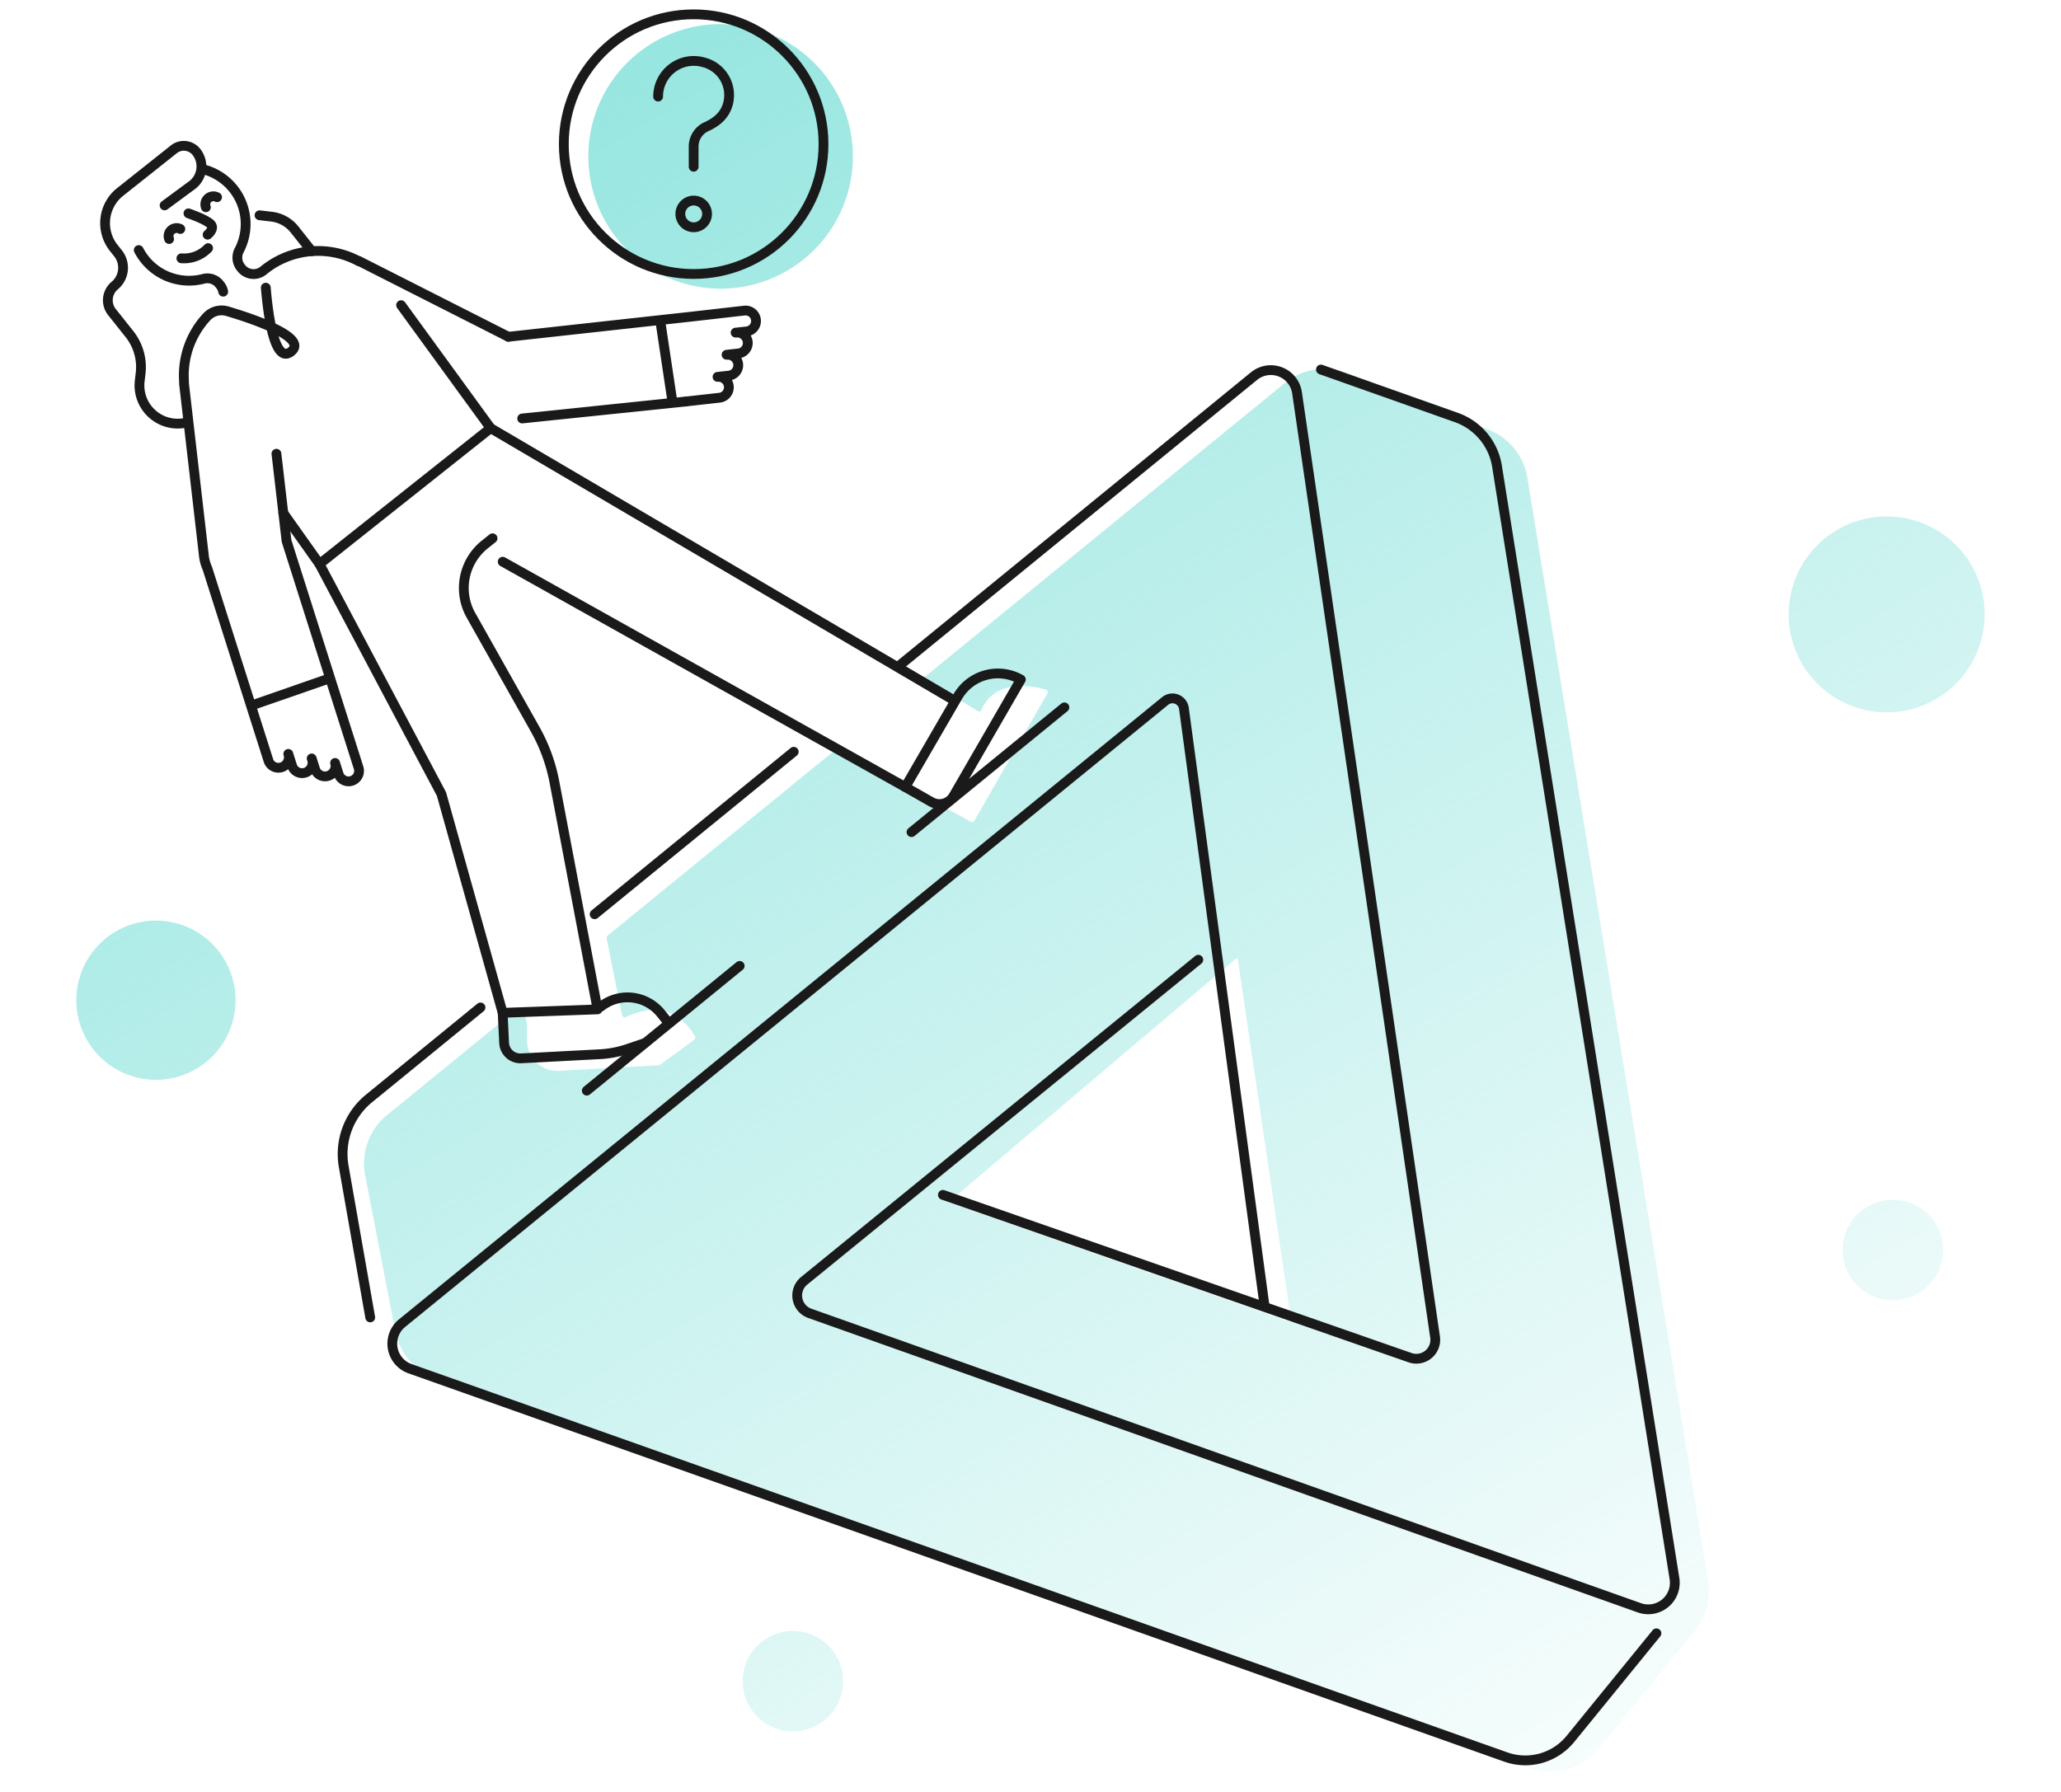 <svg id="Layer_1" data-name="Layer 1" xmlns="http://www.w3.org/2000/svg" xmlns:xlink="http://www.w3.org/1999/xlink" viewBox="0 0 1080 939"><defs><style>.cls-1{fill:url(#linear-gradient);}.cls-2{fill:none;stroke:#1a1a1a;stroke-linecap:round;stroke-linejoin:round;stroke-width:5.13px;}</style><linearGradient id="linear-gradient" x1="266.17" y1="974.75" x2="885.58" y2="-66.98" gradientTransform="matrix(1, 0, 0, -1, 0, 936)" gradientUnits="userSpaceOnUse"><stop offset="0" stop-color="#8fe4de"/><stop offset="1" stop-color="#8fe4de" stop-opacity="0"/></linearGradient></defs><path class="cls-1" d="M377.61,12.64A69.32,69.32,0,1,1,308.29,82a69.33,69.33,0,0,1,69.32-69.36ZM40,524.2a41.72,41.72,0,1,0,41.72-41.72A41.72,41.72,0,0,0,40,524.2ZM937.3,322a51.35,51.35,0,1,0,51.35-51.35h0A51.35,51.35,0,0,0,937.3,322ZM389.17,881.07a26.32,26.32,0,1,0,26.32-26.32h0a26.31,26.31,0,0,0-26.31,26.31ZM965.55,655.13a26.32,26.32,0,1,0,26.33-26.31h0A26.31,26.31,0,0,0,965.55,655.13Zm-77.38,199.5-50.51,61.83a32.74,32.74,0,0,1-36.35,10.13l-573-204.21a32.73,32.73,0,0,1-21.16-24.62L191.35,616a32.71,32.71,0,0,1,11.45-31.6l67.67-55.17a2.5,2.5,0,0,1,4,1.24l1.74,6v9A15.75,15.75,0,0,0,292,561.22c.28,0,.57,0,.86,0l52.23-2.9a1.55,1.55,0,0,0,.83-.3l17.76-13a1.54,1.54,0,0,0,.43-2c-11.85-20-30.24-12.94-36-10a1.55,1.55,0,0,1-2.08-.7,1.63,1.63,0,0,1-.13-.39l-8-40.12a1.53,1.53,0,0,1,.54-1.51l120.16-98,70.09,38.33a1.42,1.42,0,0,0,1.9-.54l38.24-66.6a1.42,1.42,0,0,0-.54-1.94,1.48,1.48,0,0,0-.29-.12c-6-1.74-26.49-6.24-33.66,10.58a1.39,1.39,0,0,1-1.83.72l-.17-.09L484,355.25,673.32,200.7a32.74,32.74,0,0,1,32.85-5l74.05,29.62a32.74,32.74,0,0,1,20.15,25.11l94.75,578.22A32.74,32.74,0,0,1,888.17,854.63ZM676.71,693,648.62,502.74a.58.58,0,0,0-.65-.48.6.6,0,0,0-.28.13L497,630.1Z"/><path class="cls-2" d="M72.71,131.06a29.67,29.67,0,0,0,33.84,15.09,8,8,0,0,1,8.37,2.7l.44.56a7.93,7.93,0,0,1,1.61,3.46"/><path class="cls-2" d="M188,136.91a45,45,0,0,0-49.34,4.38l-.73.58a8.14,8.14,0,0,1-11.44-1.32h0l-.36-.45a8.26,8.26,0,0,1-.76-9,29.62,29.62,0,0,0-18.56-42.3"/><polyline class="cls-2" points="148.46 268.88 167.41 295.6 257.1 224.39 210.18 159.92"/><line class="cls-2" x1="266.37" y1="176.49" x2="188.08" y2="136.79"/><line class="cls-2" x1="500.21" y1="367.21" x2="257.1" y2="224.39"/><line class="cls-2" x1="263.43" y1="294.39" x2="474.38" y2="412.49"/><path class="cls-2" d="M499.72,417.09a8.55,8.55,0,0,1-11.66,3.19l-13.68-7.79,27.41-47.27a24.3,24.3,0,0,1,33.14-9.08Z"/><path class="cls-2" d="M167.41,295.6l63.93,120.56,32.07,114.65L313.14,529l-22.6-119.09a91,91,0,0,0-10.13-27.74l-33.74-59.92a29.17,29.17,0,0,1,7.44-36.94l4-3.2"/><path class="cls-2" d="M263.41,530.81l.75,15.73a8.54,8.54,0,0,0,8.93,8.13h0l41.12-2.16A54.78,54.78,0,0,0,329,549.68l8.87-3"/><path class="cls-2" d="M350.41,536.21l-4-5a22.45,22.45,0,0,0-31.53-3.65"/><path class="cls-2" d="M108.79,123s3.89-3,1.66-5.47-11.7-5.71-11.7-5.71"/><path class="cls-2" d="M95.05,135.38a17.47,17.47,0,0,0,14-5.35"/><path class="cls-2" d="M94.49,120a4.22,4.22,0,0,0-5.87,5.27"/><path class="cls-2" d="M113.75,103.35a4.22,4.22,0,0,0-5.87,5.27"/><path class="cls-2" d="M98,221.41a20,20,0,0,1-20.6-7h0a20,20,0,0,1-4.19-14.7l.48-4.13a27.79,27.79,0,0,0-5.86-20.5L58.7,163.6a10,10,0,0,1,1.42-13.94h0a12.15,12.15,0,0,0,1.71-16.92L59.65,130a20.91,20.91,0,0,1,2.65-28.88L91.09,78.26a8.39,8.39,0,0,1,11.79,1.32l.12.15h0a12.28,12.28,0,0,1-2.23,17.21l-.22.16-14.3,10.54"/><path class="cls-2" d="M136,112.82l6.25.73a18.11,18.11,0,0,1,12.11,6.74l9,11.36"/><path class="cls-2" d="M144.86,237.8l5.29,45.69L177,368.06l10.86,34.17a5.49,5.49,0,0,1-10.39,3.56c0-.07-.05-.15-.07-.23l-1.81-5.7a5.49,5.49,0,0,1-10.46,3.33l-1.81-5.7A5.49,5.49,0,1,1,153,401.15c0-.11-.08-.23-.11-.34l-1.81-5.7a5.49,5.49,0,0,1-10.39,3.56c0-.07,0-.15-.07-.23l-5.43-17.08-26.53-83.48a21.93,21.93,0,0,1-1.8-6.49l-10.39-90-.13-3.69A45,45,0,0,1,108.4,166a10.64,10.64,0,0,1,10.78-2.88c13,3.87,42.67,13.75,33.33,21.16-8.63,6.83-12-18.9-13.23-33.51"/><path class="cls-2" d="M251.79,528l-58.43,47.69a37.58,37.58,0,0,0-13.25,35.63L194,690.44"/><line class="cls-2" x1="415.93" y1="393.99" x2="311.6" y2="479.14"/><path class="cls-2" d="M494.1,626.22l244.82,85.33A9.92,9.92,0,0,0,752,700.74L679.67,205.87a13.89,13.89,0,0,0-22.53-8.76L470.64,349.33"/><path class="cls-2" d="M662.59,684,620.4,371.27a6.07,6.07,0,0,0-9.85-3.89L210.69,693.45a13.89,13.89,0,0,0,4.14,23.86L789.08,920.84a30.49,30.49,0,0,0,33.83-9.48L868,856"/><path class="cls-2" d="M627.93,503,421.41,671.25a9.93,9.93,0,0,0,2.94,17.06L859.09,842.64a13.91,13.91,0,0,0,18.37-15.28l-93-583a32.54,32.54,0,0,0-21.26-25.54l-71-25.15"/><line class="cls-2" x1="387.61" y1="506.21" x2="307.49" y2="571.6"/><line class="cls-2" x1="557.76" y1="370.72" x2="477.64" y2="436.11"/><line class="cls-2" x1="132.43" y1="369.51" x2="171.17" y2="356.05"/><line class="cls-2" x1="346.19" y1="169.47" x2="352.31" y2="210.17"/><path class="cls-2" d="M359.38,210.42l17.82-2a5.49,5.49,0,0,0-1.2-10.91l5.94-.65a5.49,5.49,0,0,0-.9-10.94l-.3,0,5.94-.66a5.49,5.49,0,1,0-.9-10.94l-.3,0,5.95-.65a5.49,5.49,0,0,0-1.2-10.91L361.81,166l-7.23.79-88.21,9.71"/><line class="cls-2" x1="273.63" y1="219.32" x2="359.38" y2="210.42"/><path class="cls-2" d="M344.87,50.62a18.67,18.67,0,0,1,23.7-18,17.72,17.72,0,0,1,13,21.4c0,.1,0,.2-.08.3-1.76,6.65-6.72,10-11.43,12.13a11.44,11.44,0,0,0-6.58,10.43v10.5"/><path class="cls-2" d="M356.51,112.11a7,7,0,1,0,7-7,7,7,0,0,0-7,7"/><circle class="cls-2" cx="363.49" cy="75.55" r="68.04"/></svg>